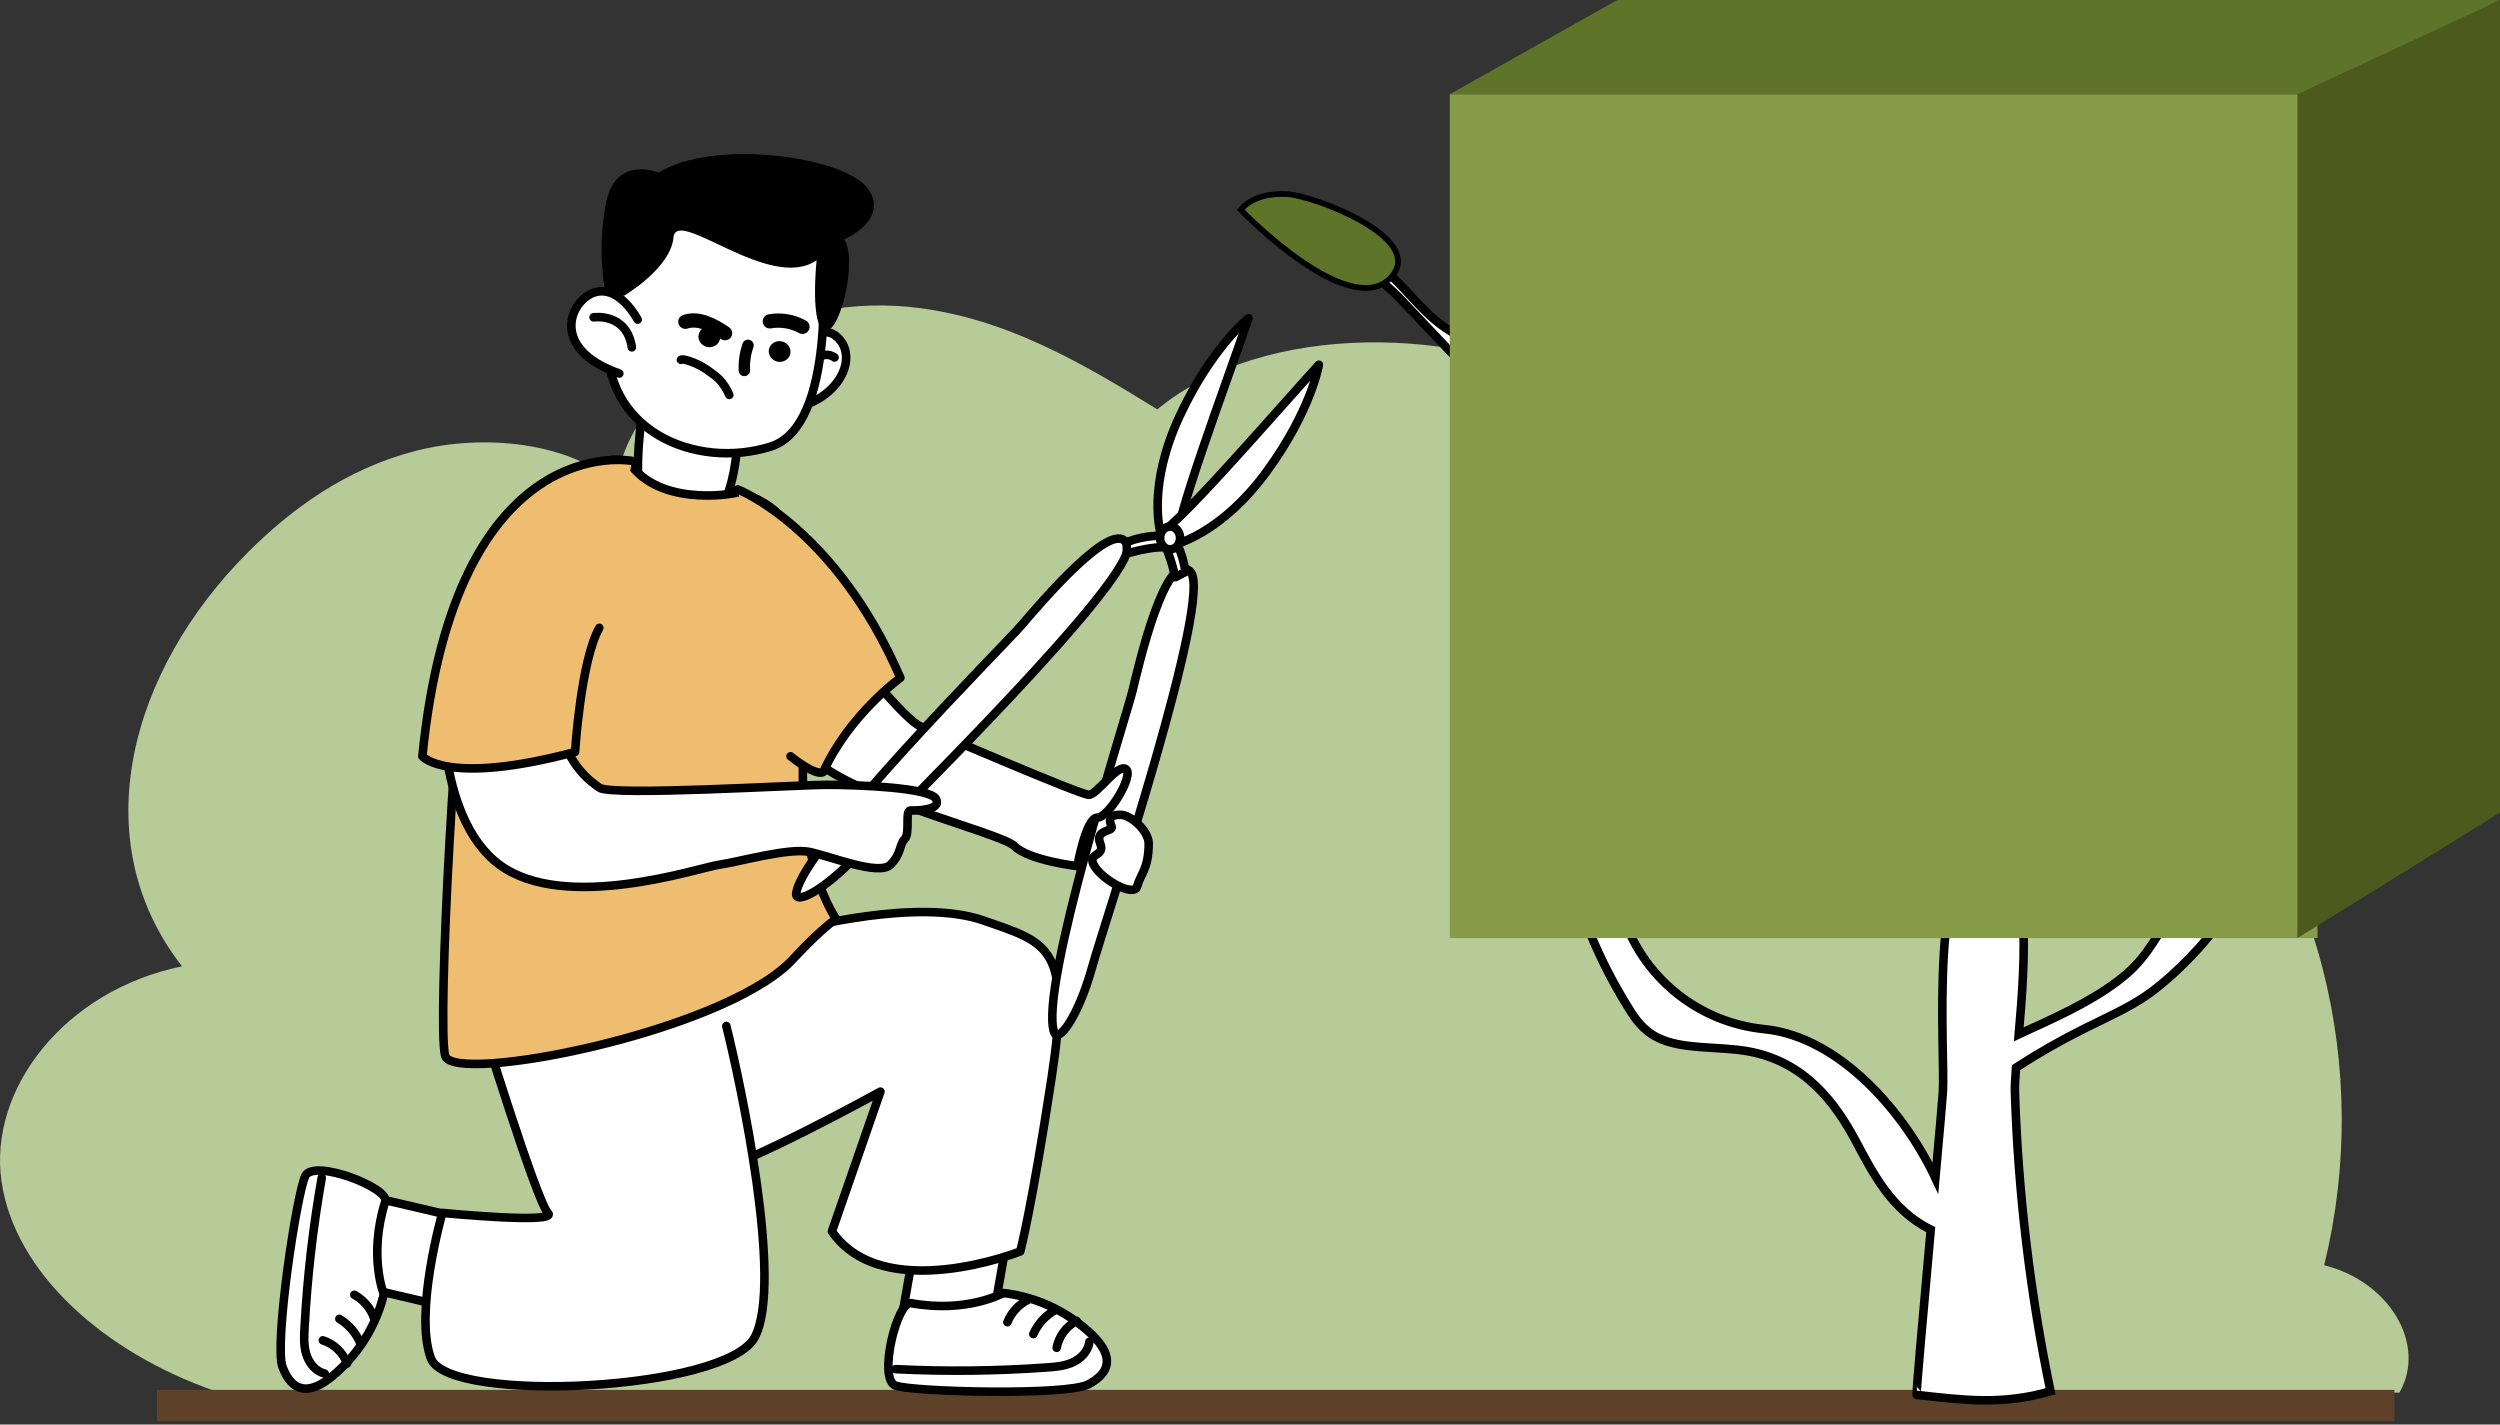 <?xml version="1.0" encoding="UTF-8"?> <svg xmlns="http://www.w3.org/2000/svg" width="444" height="253" viewBox="0 0 444 253" fill="none"><rect x="0" y="0" width="444" height="253" fill="#333333" stroke="none"/> <g clip-path="url(#clip0_15_105)"> <path d="M38.221 247.059C18.52 240.211 2.6 226.09 0.264 209.775C-2.073 193.459 11.414 175.892 32.332 171.624C14.744 149.075 23.158 118.998 43.989 98.131C51.775 90.331 61.562 83.23 73.787 80.087C86.012 76.945 101 78.567 109.485 85.936C111.775 67.244 137.012 52.033 161.589 54.512C178.36 56.215 192.41 64.613 205.538 72.703C224.519 57.026 259.77 57.548 282.427 70.107C305.083 82.667 316.482 104.218 319.391 125.354C336.599 114.355 364.1 116.874 381.632 127.579C399.164 138.284 408.181 155.162 412.474 171.903C416.928 189.21 417.032 207.35 412.778 224.707C424.436 227.626 431.025 238.822 426.134 247.337L38.221 247.059Z" fill="#B7CB99"></path> <path d="M425.247 246.836H27.877V252.411H425.247V246.836Z" fill="#5E4129"></path> <path d="M257.479 62.343C258.686 63.61 260.262 64.988 261.95 64.547C262.117 63.103 261.311 61.704 260.252 60.71C259.193 59.717 257.89 59.043 256.704 58.237C251.017 54.441 247.439 47.259 240.855 44.851C242.411 47.806 246.131 50.426 248.457 52.824L257.479 62.343Z" fill="white" stroke="black" stroke-width="1.521" stroke-miterlimit="10"></path> <path d="M162.952 218.199L159.911 235.431C161.432 242.021 176.13 235.431 176.13 235.431L179.171 218.199H162.952Z" fill="white" stroke="black" stroke-width="1.521" stroke-linecap="round" stroke-linejoin="round"></path> <path d="M85.698 217.19L68.658 213.201C61.998 214.352 67.761 229.395 67.761 229.395L84.796 233.384L85.698 217.19Z" fill="white" stroke="black" stroke-width="1.521" stroke-linecap="round" stroke-linejoin="round"></path> <path d="M142.171 164.979C142.171 164.979 162.952 159.404 174.61 163.459C186.267 167.514 190.322 168.021 186.774 191.336C183.226 214.651 181.199 222.253 181.199 222.253C181.199 222.253 156.87 231.884 147.747 218.705L156.363 193.87C156.363 193.87 132.541 207.048 124.938 208.568C117.336 210.089 90.473 189.308 88.445 180.692" fill="white"></path> <path d="M142.171 164.979C142.171 164.979 162.952 159.404 174.61 163.459C186.267 167.514 190.322 168.021 186.774 191.336C183.226 214.651 181.199 222.253 181.199 222.253C181.199 222.253 156.87 231.884 147.747 218.705L156.363 193.87C156.363 193.87 132.541 207.048 124.938 208.568C117.336 210.089 90.473 189.308 88.445 180.692" stroke="black" stroke-width="1.521" stroke-linecap="round" stroke-linejoin="round"></path> <path d="M85.151 180.438C85.151 180.438 95.288 213.384 97.315 215.411C99.342 217.438 78.562 215.411 78.562 215.411C78.562 215.411 73.493 233.151 76.534 241.26C79.575 249.37 128.993 247.089 134.062 237.459C139.13 227.829 131.527 192.349 128.993 182.212" fill="white"></path> <path d="M85.151 180.438C85.151 180.438 95.288 213.384 97.315 215.411C99.342 217.438 78.562 215.411 78.562 215.411C78.562 215.411 73.493 233.151 76.534 241.26C79.575 249.37 128.993 247.089 134.062 237.459C139.13 227.829 131.527 192.349 128.993 182.212" stroke="black" stroke-width="1.521" stroke-linecap="round" stroke-linejoin="round"></path> <path d="M187.22 183.332C187.955 185.36 191.498 180.57 193.91 171.933C196.323 163.297 215.705 105.536 211.371 101.481C207.038 97.427 202.233 118.131 201.143 122.658C200.053 127.184 184.422 175.654 187.22 183.332Z" fill="white" stroke="black" stroke-width="1.521" stroke-linecap="round" stroke-linejoin="round"></path> <path d="M285.599 157.27C287.09 158.629 287.52 160.367 288.027 162.025C289.734 167.606 293.057 172.556 297.575 176.25C302.094 179.944 307.606 182.217 313.415 182.78C326.847 184.189 338.322 197.707 343.725 209.217C344.414 201.544 344.967 195.37 345.058 193.905C345.494 187.225 342.402 149.657 353.081 150.585C361.074 151.279 359.67 170.687 358.535 183.697C359.219 183.373 359.914 183.054 360.608 182.739C366.858 179.911 373.097 176.916 377.74 172.917C385.053 166.622 386.726 155.37 395.849 150.534C403.107 157.002 387.806 172.329 381.08 176.89C377.841 179.08 373.984 180.788 370.284 182.628C366.073 184.718 361.986 187.05 358.043 189.612C357.902 191.452 357.815 192.947 357.851 193.936C358.417 211.803 360.532 229.587 364.171 247.089C355.555 249.623 348.383 248.61 340.395 247.733C340.263 247.733 341.616 232.634 342.899 218.386C335.869 214.935 332.473 208.046 329.68 202.821C326.061 196.044 320.694 188.528 310.384 186.703C304.981 185.75 298.686 186.495 294.251 184.204C291.758 182.917 290.374 180.9 289.183 178.943C284.737 171.816 281.324 164.094 279.046 156.008C281.159 155.096 284.109 155.912 285.599 157.27Z" fill="white" stroke="black" stroke-width="1.521" stroke-miterlimit="10"></path> <path d="M411.592 16.731H257.479V166.606H411.592V16.731Z" fill="#879B48"></path> <path d="M257.479 16.731H411.592L444 0H287.242L257.479 16.731Z" fill="#5E7429"></path> <path d="M408.019 16.731V166.606L444 144.3V0L408.019 16.731Z" fill="#4C5B1D"></path> <path d="M142.637 61.425C142.637 61.425 146.145 56.742 149.181 60.381C152.217 64.02 148.831 71.136 140.291 72.662" fill="white"></path> <path d="M142.637 61.425C142.637 61.425 146.145 56.742 149.181 60.381C152.217 64.02 148.831 71.136 140.291 72.662" stroke="black" stroke-width="1.521" stroke-linecap="round" stroke-linejoin="round"></path> <path d="M148.213 63.488C148.213 63.488 145.79 61.461 143.616 65.835Z" fill="white"></path> <path d="M148.213 63.488C148.213 63.488 145.79 61.461 143.616 65.835" stroke="black" stroke-width="1.521" stroke-linecap="round" stroke-linejoin="round"></path> <path d="M131.208 75.272C131.208 75.272 130.863 89.033 127.052 90.64C123.24 92.247 118.03 92.966 115.055 90.544C112.08 88.121 113.646 76.114 114.244 71.729C114.842 67.345 130.301 75.085 130.301 75.085" fill="white"></path> <path d="M131.208 75.272C131.208 75.272 130.863 89.033 127.052 90.64C123.24 92.247 118.03 92.966 115.055 90.544C112.08 88.121 113.646 76.114 114.244 71.729C114.842 67.345 130.301 75.085 130.301 75.085" stroke="black" stroke-width="1.521" stroke-linecap="round" stroke-linejoin="round"></path> <path d="M146.033 46.042C146.033 46.042 148.71 75.581 136.875 79.312C123.671 83.473 106.763 76.63 107.888 59.124C109.013 41.617 116.033 35.267 124.457 35.809C132.881 36.351 141.299 38.44 146.033 46.042Z" fill="white" stroke="black" stroke-width="1.521" stroke-linecap="round" stroke-linejoin="round"></path> <path d="M113.256 56.767C113.256 56.767 110.098 50.685 105.734 51.891C101.37 53.097 97.315 61.881 109.986 66.331" fill="white"></path> <path d="M113.256 56.767C113.256 56.767 110.098 50.685 105.734 51.891C101.37 53.097 97.315 61.881 109.986 66.331" stroke="black" stroke-width="1.521" stroke-linecap="round" stroke-linejoin="round"></path> <path d="M105.425 56.357C105.425 56.357 111.299 55.48 112.216 61.689Z" fill="white"></path> <path d="M105.425 56.357C105.425 56.357 111.299 55.48 112.216 61.689" stroke="black" stroke-width="1.521" stroke-linecap="round" stroke-linejoin="round"></path> <path d="M140.356 62.825C140.564 61.83 139.884 60.847 138.837 60.628C137.79 60.409 136.773 61.038 136.565 62.033C136.358 63.028 137.038 64.011 138.084 64.23C139.131 64.449 140.148 63.819 140.356 62.825Z" fill="black"></path> <path d="M127.868 60.218C128.076 59.223 127.396 58.24 126.349 58.021C125.303 57.802 124.286 58.431 124.078 59.426C123.87 60.421 124.55 61.404 125.597 61.623C126.644 61.842 127.66 61.212 127.868 60.218Z" fill="black"></path> <path d="M132.845 61.329C132.348 62.763 132.129 64.278 132.201 65.794" stroke="black" stroke-width="2.027" stroke-miterlimit="10" stroke-linecap="round"></path> <path d="M128.77 59.17C126.682 57.75 124.102 56.357 121.72 57.142" stroke="black" stroke-width="2.534" stroke-miterlimit="10" stroke-linecap="round"></path> <path d="M142.511 58.039C140.748 57.067 138.706 56.726 136.723 57.071" stroke="black" stroke-width="2.534" stroke-miterlimit="10" stroke-linecap="round"></path> <path d="M145.025 46.209C145.025 46.209 143.793 58.156 146.52 58.729C149.247 59.301 152.369 45.865 149.906 42.535C149.906 42.535 158.238 38.956 154.026 33.381C149.815 27.806 126.783 24.562 116.976 30.649C116.976 30.649 109.409 27.507 107.655 35.9C106.613 41.153 106.558 46.553 107.493 51.825L110.823 52.525C110.823 52.525 119.11 47.679 119.616 42.16C120.123 36.64 136.849 52.013 145.025 46.209Z" fill="black"></path> <path d="M120.934 63.904C121.172 63.767 121.689 63.904 121.948 63.969C123.449 64.404 124.857 65.114 126.099 66.063C126.676 66.443 127.219 66.874 127.721 67.35C128.481 68.165 129.091 69.109 129.52 70.138" stroke="black" stroke-width="1.521" stroke-miterlimit="10" stroke-linecap="round"></path> <path d="M112.267 82.87C107.422 76.859 86.164 94.274 83.63 106.438C81.096 118.603 77.548 182.466 79.069 187.534C80.589 192.603 127.726 183.479 140.397 170.808C140.397 170.808 145.466 165.233 148.507 163.205C148.507 163.205 140.904 153.068 142.931 129.753C144.959 106.438 145.212 90.979 131.021 87.431C131.35 87.538 118.212 90.245 112.267 82.87Z" fill="#EFBD6F" stroke="black" stroke-width="1.521" stroke-linecap="round" stroke-linejoin="round"></path> <path d="M152.815 118.349C153.322 118.349 160.925 127.979 163.459 128.993C165.993 130.007 191.842 141.158 193.363 141.158C194.883 141.158 198.431 135.582 199.952 136.596C201.473 137.61 196.911 145.212 194.883 145.212C192.856 145.212 191.336 153.829 191.336 153.829C191.336 153.829 182.719 152.815 180.185 150.281C177.651 147.747 148.167 140.985 143.144 133.215" fill="white"></path> <path d="M152.815 118.349C153.322 118.349 160.925 127.979 163.459 128.993C165.993 130.007 191.842 141.158 193.363 141.158C194.883 141.158 198.431 135.582 199.952 136.596C201.473 137.61 196.911 145.212 194.883 145.212C192.856 145.212 191.336 153.829 191.336 153.829C191.336 153.829 182.719 152.815 180.185 150.281C177.651 147.747 148.167 140.985 143.144 133.215" stroke="black" stroke-width="1.521" stroke-linecap="round" stroke-linejoin="round"></path> <path d="M131.021 86.925C131.021 86.925 148.253 93.514 159.911 120.377C159.911 120.377 150.788 126.966 146.226 137.103C146.226 137.103 145.212 138.116 140.397 134.315" fill="#EFBD6F"></path> <path d="M131.021 86.925C131.021 86.925 148.253 93.514 159.911 120.377C159.911 120.377 150.788 126.966 146.226 137.103C146.226 137.103 145.212 138.116 140.397 134.315" stroke="black" stroke-width="1.521" stroke-linecap="round" stroke-linejoin="round"></path> <path d="M141.411 158.644C141.142 160.778 146.479 158.137 152.562 151.548C158.644 144.959 202.233 102.384 200.205 96.808C198.178 91.233 184.493 107.452 181.452 111C178.411 114.548 142.425 150.534 141.411 158.644Z" fill="white" stroke="black" stroke-width="1.521" stroke-linecap="round" stroke-linejoin="round"></path> <path d="M78.562 121.137C78.562 121.137 77.041 144.959 88.699 153.575C100.356 162.192 124.178 154.082 127.726 153.575C131.274 153.068 140.053 150.534 143.773 151.3C147.493 152.065 156.11 155.603 158.137 153.575C160.164 151.548 159.658 150.027 160.671 149.014C161.685 148 160.671 143.945 161.685 143.945C162.699 143.945 167.26 143.945 166.247 141.918C165.233 139.89 152.562 139.384 146.986 139.384C141.411 139.384 108.466 141.411 106.438 139.89C104.411 138.37 99.343 135.329 97.315 121.137" fill="white"></path> <path d="M78.562 121.137C78.562 121.137 77.041 144.959 88.699 153.575C100.356 162.192 124.178 154.082 127.726 153.575C131.274 153.068 140.053 150.534 143.773 151.3C147.493 152.065 156.11 155.603 158.137 153.575C160.164 151.548 159.658 150.027 160.671 149.014C161.685 148 160.671 143.945 161.685 143.945C162.699 143.945 167.26 143.945 166.247 141.918C165.233 139.89 152.562 139.384 146.986 139.384C141.411 139.384 108.466 141.411 106.438 139.89C104.411 138.37 99.343 135.329 97.315 121.137" stroke="black" stroke-width="1.521" stroke-linecap="round" stroke-linejoin="round"></path> <path d="M112.267 81.856C112.267 81.856 80.842 75.774 75.014 134.315C75.014 134.315 79.322 139.637 102.13 133.555C102.13 133.555 103.144 117.336 106.438 111.507" fill="#EFBD6F"></path> <path d="M112.267 81.856C112.267 81.856 80.842 75.774 75.014 134.315C75.014 134.315 79.322 139.637 102.13 133.555C102.13 133.555 103.144 117.336 106.438 111.507" stroke="black" stroke-width="1.521" stroke-linecap="round" stroke-linejoin="round"></path> <path d="M204.007 149.774C204.007 147.686 200.966 144.705 198.938 144.705C196.911 144.705 196.911 145.719 197.418 146.733C197.925 147.747 194.377 147.24 195.39 149.774C196.404 152.308 192.856 151.295 194.377 153.829C195.897 156.363 201.473 159.404 201.979 157.377C202.486 155.349 204.007 154.336 204.007 149.774Z" fill="white" stroke="black" stroke-width="1.521" stroke-linecap="round" stroke-linejoin="round"></path> <path d="M210.515 101.593C210.307 99.871 209.817 98.194 209.065 96.631C207.889 94.385 217.808 68.044 221.736 56.514C221.736 56.514 215.249 61.628 209.572 73.747C203.895 85.865 205.613 94.426 206.789 96.671C207.965 98.917 208.731 102.515 208.731 102.515L210.515 101.593Z" fill="white" stroke="black" stroke-width="1.521" stroke-linecap="round" stroke-linejoin="round"></path> <path d="M200.094 96.301C201.71 95.651 203.423 95.275 205.162 95.186C207.697 95.136 226.024 73.777 234.235 64.775C234.235 64.775 232.872 72.925 224.975 83.726C217.079 94.527 208.756 97.143 206.222 97.193C203.688 97.244 200.14 98.303 200.14 98.303L200.094 96.301Z" fill="white" stroke="black" stroke-width="1.521" stroke-linecap="round" stroke-linejoin="round"></path> <path d="M207.808 97.569C208.788 97.569 209.582 96.661 209.582 95.541C209.582 94.421 208.788 93.514 207.808 93.514C206.828 93.514 206.034 94.421 206.034 95.541C206.034 96.661 206.828 97.569 207.808 97.569Z" fill="white" stroke="black" stroke-width="1.521" stroke-linecap="round" stroke-linejoin="round"></path> <path d="M68.425 213.384C69.19 210.966 55.753 205.781 54.233 208.822C52.712 211.863 48.657 238.726 50.178 242.781C51.699 246.836 54.74 248.863 60.822 242.781C64.422 239.237 66.966 234.762 68.171 229.856C68.171 229.856 65.384 223.014 68.425 213.384Z" fill="white" stroke="black" stroke-width="1.521" stroke-linecap="round" stroke-linejoin="round"></path> <path d="M57.142 209.177C55.599 217.92 54.584 226.749 54.101 235.614C54 237.261 53.913 238.949 54.4 240.525C54.887 242.102 56.057 243.566 57.664 243.941" stroke="black" stroke-width="1.521" stroke-linecap="round" stroke-linejoin="round"></path> <path d="M57.34 238.042C58.32 238.36 59.216 238.894 59.961 239.606C60.706 240.318 61.281 241.188 61.643 242.152" stroke="black" stroke-width="1.521" stroke-linecap="round" stroke-linejoin="round"></path> <path d="M60.275 234.235C62.021 235.287 63.364 236.893 64.091 238.797" stroke="black" stroke-width="1.521" stroke-linecap="round" stroke-linejoin="round"></path> <path d="M62.93 229.952C64.565 230.853 65.812 232.323 66.433 234.083" stroke="black" stroke-width="1.521" stroke-linecap="round" stroke-linejoin="round"></path> <path d="M161.817 231.443C159.323 230.986 155.856 244.96 159.064 246.091C162.273 247.221 189.43 247.89 193.262 245.878C197.093 243.865 198.725 240.591 191.934 235.315C187.969 232.185 183.211 230.219 178.193 229.638C178.193 229.638 171.751 233.257 161.817 231.443Z" fill="white" stroke="black" stroke-width="1.521" stroke-linecap="round" stroke-linejoin="round"></path> <path d="M159.054 243.161C167.922 243.599 176.808 243.504 185.664 242.877C187.306 242.771 188.994 242.644 190.494 241.965C191.994 241.286 193.312 239.937 193.474 238.3" stroke="black" stroke-width="1.521" stroke-linecap="round" stroke-linejoin="round"></path> <path d="M187.666 239.365C187.86 238.352 188.28 237.396 188.894 236.567C189.508 235.739 190.301 235.06 191.214 234.58" stroke="black" stroke-width="1.521" stroke-linecap="round" stroke-linejoin="round"></path> <path d="M183.52 236.927C184.347 235.063 185.775 233.53 187.575 232.573" stroke="black" stroke-width="1.521" stroke-linecap="round" stroke-linejoin="round"></path> <path d="M178.918 234.823C179.609 233.091 180.913 231.673 182.582 230.839" stroke="black" stroke-width="1.521" stroke-linecap="round" stroke-linejoin="round"></path> <path d="M220.363 37.264C222.248 34.973 225.548 34.324 228.513 34.466C233.323 34.719 253.384 42.261 247.084 49.215C240.616 56.372 224.585 41.602 220.363 37.264Z" fill="#5E7429" stroke="black" stroke-width="1.014" stroke-miterlimit="10"></path> </g> <defs> <clipPath id="clip0_15_105"> <rect width="444" height="252.411" fill="white"></rect> </clipPath> </defs> </svg> 